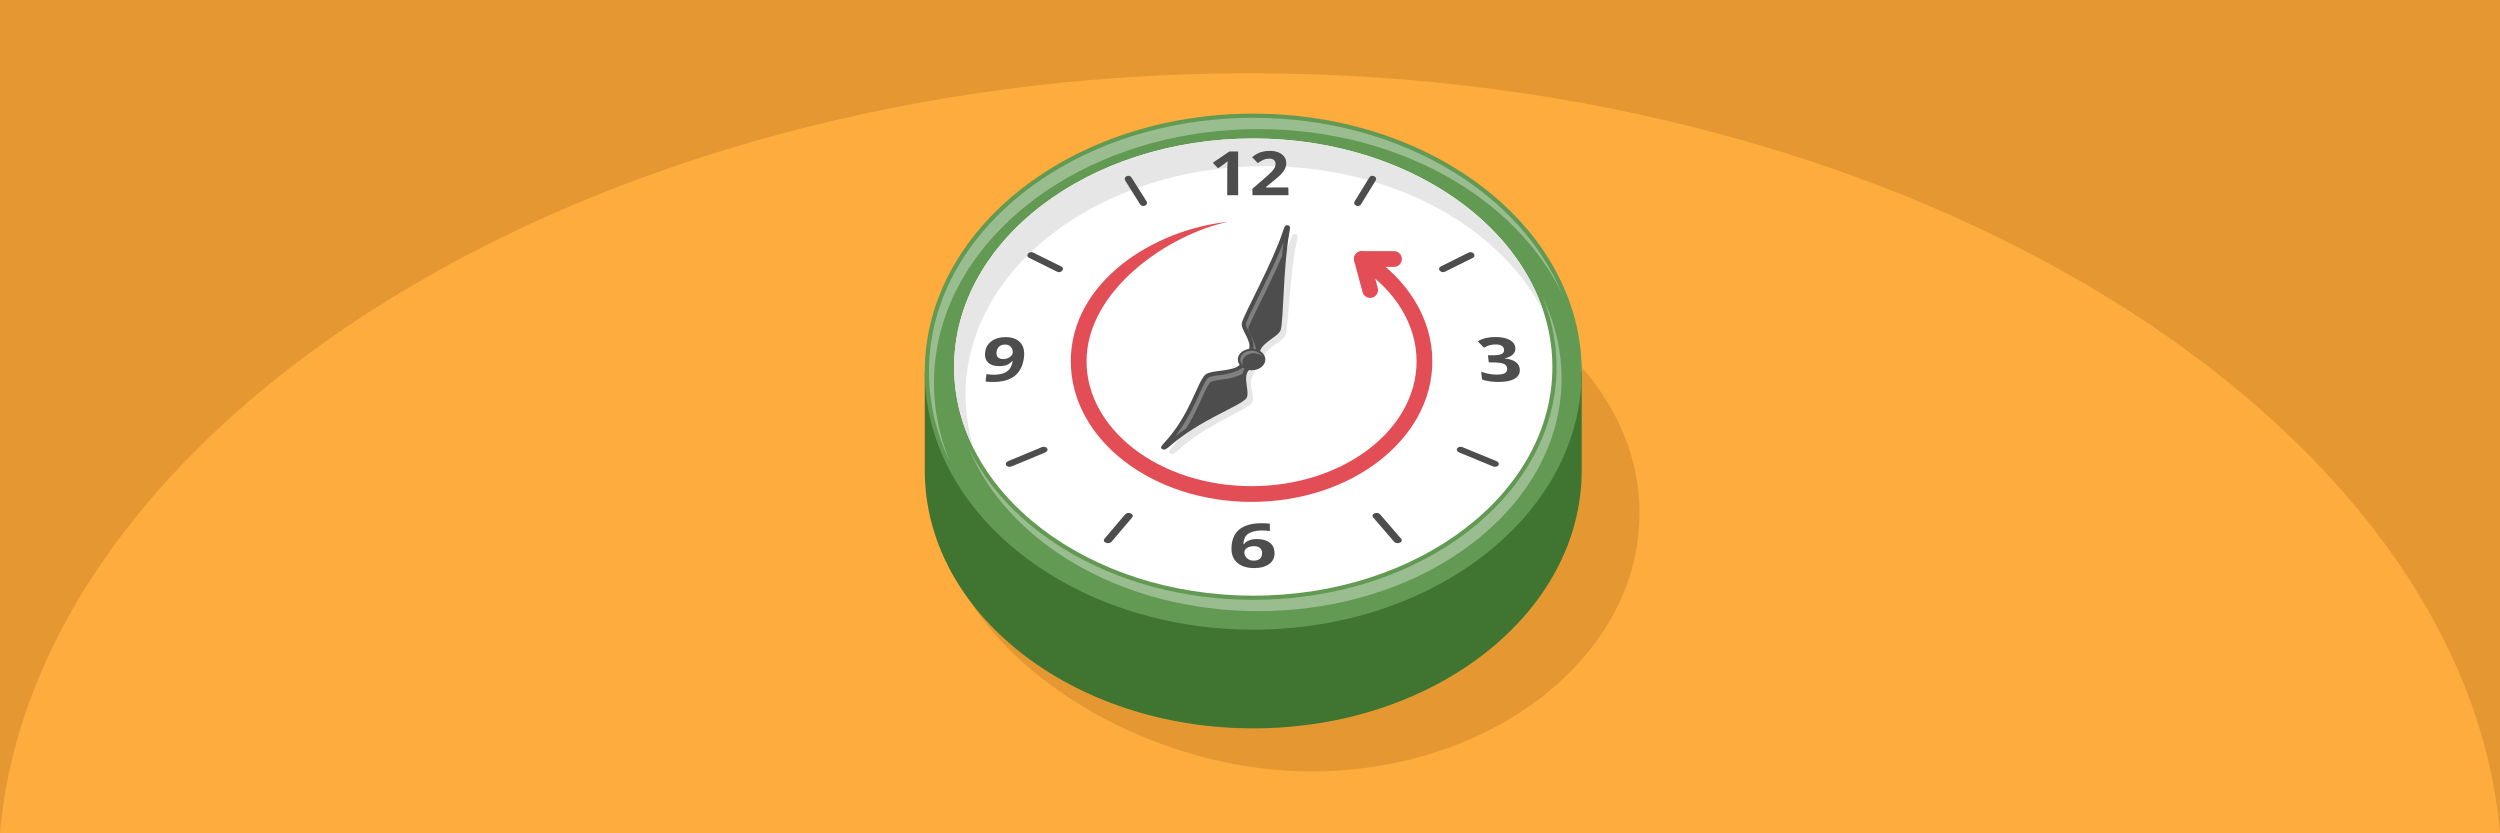 <?xml version="1.0" encoding="UTF-8"?>
<!DOCTYPE svg PUBLIC "-//W3C//DTD SVG 1.1//EN" "http://www.w3.org/Graphics/SVG/1.1/DTD/svg11.dtd">
<!-- Creator: CorelDRAW 2020 (64-Bit) -->
<svg xmlns="http://www.w3.org/2000/svg" xml:space="preserve" width="1500px" height="500px" version="1.1" style="shape-rendering:geometricPrecision; text-rendering:geometricPrecision; image-rendering:optimizeQuality; fill-rule:evenodd; clip-rule:evenodd"
viewBox="0 0 149676.3 49892.1"
 xmlns:xlink="http://www.w3.org/1999/xlink"
 xmlns:xodm="http://www.corel.com/coreldraw/odm/2003">
 <defs>
  <style type="text/css">
   <![CDATA[
    .str0 {stroke:#E34D55;stroke-width:942.8;stroke-linecap:round;stroke-linejoin:round;stroke-miterlimit:2.613}
    .fil11 {fill:none}
    .fil2 {fill:#3F7530}
    .fil8 {fill:#4D4D4D}
    .fil4 {fill:#629953}
    .fil9 {fill:gray}
    .fil0 {fill:#E59832}
    .fil6 {fill:#E6E6E6}
    .fil1 {fill:#FFAC3E}
    .fil3 {fill:white}
    .fil7 {fill:#4D4D4D;fill-rule:nonzero}
    .fil10 {fill:#E34D55;fill-rule:nonzero}
    .fil5 {fill:white;fill-opacity:0.349}
   ]]>
  </style>
 </defs>
 <g id="Layer_x0020_1">
  <g id="_2925456509664">
   <g>
    <polygon class="fil0" points="0,0 149676.3,0 149676.3,49892.1 0,49892.1 "/>
    <g>
     <g>
      <path class="fil1" d="M0 49892.1l149676.3 0c-2104.8,-24399.7 -34804.9,-45504.8 -74838.2,-45504.8 -40033.3,0 -72733.4,21105.1 -74838.1,45504.8z"/>
     </g>
    </g>
   </g>
   <path class="fil0" d="M78492.4 15293.5c10860.9,0 19665.5,6915.5 19665.5,15446.1 0,8530.7 -8804.6,15446.1 -19665.5,15446.1 -10860.9,0 -22293.9,-7680.4 -22293.9,-16211 0,-8530.6 11433,-14681.2 22293.9,-14681.2z"/>
   <g>
    <path class="fil2" d="M75032.2 12715.6c8194.5,0 15217.4,3937.2 18172.2,9534.2l1493.3 0 0 5911.9c0,8530.6 -8804.6,15446.1 -19665.5,15446.1 -10860.9,0 -19665.5,-6915.5 -19665.5,-15446.1l0 -5911.9 1493.2 0c2954.9,-5597 9977.7,-9534.2 18172.3,-9534.2z"/>
    <path class="fil3" d="M74839.4 6922.9c4568.8,0 8812,1672.4 12165.9,4278.4 3439,2672.2 5992.5,6288.4 6607.5,10319.2 614.9,4030.8 -1023.7,7715.3 -4341.8,10325.4 -3399.9,2674.3 -8494.2,4275.3 -14237.7,4275.3 -5743.5,0 -10863.9,-1601.1 -14303.8,-4275.3 -3357.4,-2610.2 -5040.4,-6294.6 -4478.4,-10325.4 562,-4030.8 3064.6,-7644.7 6470.9,-10319.2 3316.2,-2603.8 7548.6,-4278.4 12117.4,-4278.4z"/>
    <path class="fil4" d="M75032.2 6803.7c10860.9,0 19665.5,6915.4 19665.5,15446.1 0,8530.6 -8804.6,15446 -19665.5,15446 -10860.9,0 -19665.5,-6915.4 -19665.5,-15446 0,-8530.7 8804.6,-15446.1 19665.5,-15446.1zm0 1487.9c9891,0 17909.3,6127.2 17909.3,13685.5 0,7558.4 -8018.3,13685.6 -17909.3,13685.6 -9891.1,0 -17909.4,-6127.2 -17909.4,-13685.6 0,-7558.3 8018.3,-13685.5 17909.4,-13685.5z"/>
    <path class="fil5" d="M75032.2 7053.1c-4231.2,0 -8526.5,1072.4 -12126.8,3329.8 -3091.4,1938.3 -5674.1,4781.2 -6756.1,8316.5 -352.6,1152.3 -533.1,2345.2 -533.1,3550.4 0,1205.1 180.5,2398.1 533.1,3550.3 189.8,620.2 426,1219.1 702.9,1795.5 -150.3,-364.8 -284.5,-737.9 -401.2,-1119.1 -352.7,-1152.3 -533.2,-2345.3 -533.2,-3550.4 0,-1205.1 180.5,-2398.1 533.2,-3550.3 1082,-3535.4 3664.7,-6378.3 6756,-8316.5 3600.4,-2257.4 7895.6,-3329.8 12126.8,-3329.8 4231.2,0 8526.4,1072.4 12126.8,3329.8 2549,1598.2 4752,3811.6 6053.2,6521 -1243.8,-3018.7 -3596.8,-5468.1 -6354.9,-7197.4 -3600.3,-2257.4 -7895.6,-3329.8 -12126.7,-3329.8zm17327.6 10741.1c156.5,383.1 293.5,776.1 408.7,1179 279.7,978 422.6,1986.7 422.6,3003.9 0,1017.3 -142.9,2026.1 -422.6,3004 -955.8,3342.3 -3394.4,6014.3 -6300.9,7823.6 -3394.7,2113.3 -7455.3,3107.4 -11435.4,3107.4 -3980.1,0 -8040.8,-994.1 -11435.5,-3107.4 -2346.6,-1460.8 -4388,-3484 -5590.5,-5968.3 1142,2794.9 3336,5053.5 5892.1,6644.7 3394.8,2113.3 7455.4,3107.4 11435.5,3107.4 3980.1,0 8040.8,-994.1 11435.5,-3107.4 2906.4,-1809.3 5345,-4481.4 6300.8,-7823.7 279.7,-977.9 422.6,-1986.7 422.6,-3003.9 0,-1017.2 -142.9,-2026 -422.6,-3003.9 -184.1,-643.8 -423.4,-1262.7 -710.3,-1855.4z"/>
    <path class="fil6" d="M92420 18686.8c-1927.9,-5968.9 -8981.3,-10395.2 -17387.8,-10395.2 -9801.1,0 -17763.3,6016.2 -17907.4,13479.5 -1.4,68.6 -2,137.3 -2,206 0,1746.3 428.8,3415.8 1209,4951.4 -341.7,-1055.9 -524.2,-2159.6 -524.2,-3296.1 0,-68.8 0.7,-137.5 2,-206 144.1,-7463.4 8106.4,-13479.6 17907.4,-13479.6 7608.6,0 14108.2,3626.2 16703,8740z"/>
    <g>
     <path class="fil7" d="M74129.7 11687.3c-220.4,0 -436.4,0 -656.8,0 0,-504.5 4.4,-1008.9 4.4,-1513.3 4.4,-83.1 8.8,-166.1 8.8,-249.1 4.4,-89.2 8.9,-181.5 13.3,-273.8 -110.3,92.3 -185.6,153.3 -224.8,181.5 -115,82.5 -233.7,163 -352.7,243 -101.4,-110.8 -202.8,-221.5 -308.5,-332.2 330.5,-224.6 656.7,-449.1 987.3,-673.6 171.9,0 348.3,0 524.6,0 0,873.5 0,1747 4.4,2617.5zm3015 0c-722.9,0 -1441.4,0 -2159.9,0 0,-126.2 -4.4,-255.3 -4.4,-384.5 255.7,-221.5 509.2,-440.3 767,-664.4 227,-197.3 370.3,-335.2 436.4,-412.1 66.1,-76.9 110.9,-152.4 141,-215.3 31.7,-66.4 45.9,-132.2 44.1,-203 -2.6,-104.6 -36.8,-182.5 -105.8,-233.8 -67.7,-50.2 -154.2,-76.9 -264.4,-76.9 -119.1,0 -234,20.8 -348.3,67.7 -110.5,45.4 -220.4,113.8 -343.8,199.9 -119,-116.9 -233.6,-236.8 -348.2,-356.8 149.8,-110.7 267.9,-189.7 365.8,-233.8 100.5,-45.1 207.1,-80.4 321.8,-104.5 118.9,-25.1 246.9,-37 387.9,-37 194,0 357.6,29.5 502.5,89.3 146,60.2 260.1,144.6 343.9,252.2 83.7,107.6 123.1,230.7 127.8,369.1 4,119.9 -19.5,232.9 -66.2,338.3 -45.9,103.8 -119,215.3 -220.3,326 -101.4,110.7 -283.1,266.5 -542.2,473.7 -133.2,106.5 -260.1,212.2 -387.9,316.8 0,9.2 0,18.5 0,24.6 445.2,0 894.8,0 1340,0 8.8,156.9 8.8,310.7 13.2,464.5z"/>
     <path class="fil7" d="M90721.2 20800.8c21.9,163 -25.4,298.1 -141.1,415.2 -109.1,110.5 -277.7,193.8 -498.1,236.8 0,3.1 0,6.2 0,9.3 273.3,27.7 488.6,93.3 639.2,193.7 153.6,102.5 241.2,240.1 264.4,412.2 34.1,252.3 -57.4,449 -273.2,587.5 -220.5,141.3 -555.5,212.2 -991.8,212.2 -365.9,0 -696.5,-46.2 -987.4,-141.5 -17.7,-156.8 -35.3,-313.7 -52.9,-470.6 136.6,49.2 286.6,91.7 440.8,123 163.2,33.2 317.4,49.2 471.6,49.2 233.7,0 406.3,-29.6 511.3,-92.2 106.5,-63.4 144.1,-162.9 127.9,-298.4 -14.7,-122.8 -84.6,-210.2 -220.4,-261.4 -133,-50.2 -343.8,-76.9 -625.9,-76.9 -88.2,0 -171.9,0 -251.3,0 -17.6,-141.5 -35.3,-283 -52.9,-427.5 83.8,0 167.5,0 255.7,0 260,0 449.4,-25.1 559.8,-76.9 118.8,-55.8 165.5,-144.9 149.8,-273.8 -23.9,-197.1 -198.3,-298.3 -511.3,-298.3 -110.2,0 -225.6,12.3 -339.4,43.1 -102.2,27.6 -224.8,79.9 -352.6,150.7 -123.5,-126.2 -246.9,-252.3 -370.3,-381.4 282.1,-172.3 639.1,-258.4 1053.5,-258.4 348.3,0 621.4,55.7 837.5,166.1 211.4,107.9 330.6,261.5 357.1,458.3z"/>
     <path class="fil7" d="M61311.4 21332.9c-48,513.7 -231.1,896 -537.8,1153.4 -301.5,253.1 -740.5,381.4 -1313.5,381.4 -198.4,0 -348.2,-9.2 -454,-24.6 17.6,-147.7 35.2,-295.3 52.8,-446 123.4,24.6 260.1,36.9 401.2,36.9 238,0 440.8,-24.6 599.5,-80 158.6,-55.3 283.4,-137.3 379,-255.2 93.9,-115.9 154.3,-276.9 189.6,-479.9 -13.3,0 -22.1,0 -26.5,0 -97,110.8 -211.9,186.9 -335,233.8 -119.3,45.4 -264.5,67.7 -440.8,67.7 -295.3,0 -517.1,-69.3 -670,-218.4 -146.8,-143.1 -208.3,-347.2 -176.3,-609 34.2,-279.5 158.7,-501.4 379.1,-664.4 220.4,-163 506.9,-246 855.2,-246 246.8,0 453.3,47.3 630.3,138.3 175.7,90.5 295.3,221.6 379,393.8 83.7,172.2 110.6,378.4 88.2,618.2zm-1132.8 -704.4c-145.5,0 -265.5,35.9 -357,116.9 -89.2,78.9 -144.7,190.8 -158.8,338.3 -12.3,129.3 10,226.6 79.4,301.5 67.2,72.7 171.9,110.7 326.2,110.7 141,0 271.9,-39 379.1,-110.7 108.8,-72.8 171.8,-156.9 180.7,-252.3 13.1,-141.5 -19.4,-259.9 -105.9,-359.8 -81,-93.8 -198.2,-144.6 -343.7,-144.6z"/>
     <path class="fil7" d="M73728.6 32863.9c0,-519.8 158.5,-904.4 458.4,-1156.4 303.9,-255.5 753.8,-381.4 1357.6,-381.4 207.2,0 365.9,9.2 480.5,27.7 4.4,147.6 8.8,295.2 4.4,442.9 -141,-24.6 -286.5,-36.9 -432,-36.9 -260,0 -475.3,29.7 -639.1,86.1 -166.8,57.4 -291.7,140.9 -374.7,252.2 -84.5,113.2 -127.8,270.7 -141,479.8 4.4,0 13.2,0 26.4,0 167.5,-203 423.2,-304.5 789,-304.5 321.8,0 578.2,72.9 767,218.4 190.3,146.7 275.8,350.7 282.1,609 6.9,279.9 -97,501.3 -317.4,664.4 -220.4,162.9 -524.5,246 -916.8,246 -268.9,0 -510.6,-47.8 -709.7,-135.3 -206.5,-90.8 -357.8,-221 -467.3,-390.6 -110.8,-171.8 -167.4,-381.4 -167.4,-621.4zm1326.8 701.3c163,0 290.8,-36.8 379,-116.8 88.2,-80 127.9,-193.9 127.9,-338.4 0,-129.2 -44.2,-227.6 -127.9,-301.4 -83.7,-73.8 -202.7,-110.7 -370.2,-110.7 -154.3,0 -291.7,35.8 -401.1,107.6 -110.9,72.7 -163.1,159.9 -163.1,255.3 0,141.6 50.5,259.3 158.7,359.9 103.3,96.2 238,144.5 396.7,144.5z"/>
    </g>
    <path class="fil7" d="M81989 10613.8c52.9,-86.1 180.8,-116.9 282.2,-64.6 110.1,49.3 149.8,160 96.9,246.1 -295.3,482.9 -590.6,965.8 -890.4,1448.7 -52.9,86.1 -180.7,116.9 -286.5,64.6 -110.2,-49.3 -149.9,-160 -92.6,-246.1 295.3,-482.9 595.1,-965.8 890.4,-1448.7zm-14629.9 181.5c-52.9,-86.1 -13.2,-196.8 88.2,-246.1 105.8,-52.3 233.6,-21.5 286.5,64.6 299.7,482.9 608.3,965.8 916.8,1448.7 52.9,86.1 13.2,196.8 -92.6,246.1 -105.7,52.3 -238,21.5 -290.8,-64.6 -304.2,-482.9 -612.8,-965.8 -908.1,-1448.7zm-6792.6 17129c-123.5,49.2 -268.9,21.5 -326.2,-67.7 -57.3,-86.1 -4.4,-196.9 110.2,-246.1 678.8,-276.8 1348.8,-556.7 2018.8,-836.6 119,-49.2 264.5,-21.5 321.8,67.7 61.7,86.1 4.4,196.8 -105.8,246 -674.4,280 -1344.4,559.8 -2018.8,836.7zm23313.5 4324.5c79.4,86.1 48.5,196.9 -74.9,246.1 -114.6,52.3 -273.3,21.5 -343.8,-64.6 -418.8,-482.9 -837.5,-965.8 -1247.5,-1448.7 -74.9,-86.2 -44,-196.9 75,-246.1 119,-52.3 273.3,-21.5 343.8,64.6 409.9,482.9 828.7,965.8 1247.4,1448.7zm4050.9 -17129c101.4,-49.2 238,-21.5 304.2,67.7 74.9,86.1 48.5,196.8 -48.5,246 -559.8,280 -1115.2,559.8 -1679.4,836.7 -101.4,49.2 -242.5,21.5 -308.6,-67.7 -74.9,-86.2 -48.5,-196.9 52.9,-246.1 564.2,-276.8 1124,-556.7 1679.4,-836.6zm-26328.6 313.7c-101.4,-49.2 -127.8,-159.9 -52.9,-246 66.1,-89.2 207.2,-116.9 304.2,-67.7 559.8,279.9 1119.6,559.8 1688.2,836.6 101.4,49.2 132.3,159.9 57.3,246.1 -66.1,89.2 -207.2,116.9 -304.2,67.7 -568.5,-276.9 -1132.8,-556.7 -1692.6,-836.7zm4950.1 16996.8c-70.5,86.1 -229.2,116.9 -348.2,64.6 -119,-49.2 -149.9,-160 -74.9,-246.1 409.9,-482.9 819.9,-965.8 1229.8,-1448.7 70.6,-86.1 224.8,-116.9 339.4,-64.6 119,49.2 154.3,159.9 83.8,246.1 -410,482.9 -819.9,965.8 -1229.9,1448.7zm23044.7 -4819.8c119.1,49.2 176.4,160 114.6,246.1 -57.2,89.2 -202.7,116.9 -326.1,67.7 -678.9,-276.9 -1353.3,-556.7 -2027.7,-836.7 -123.4,-49.2 -171.9,-159.9 -110.2,-246 57.3,-89.2 202.8,-116.9 317.4,-67.7 678.8,279.9 1353.2,559.8 2032,836.6z"/>
    <path class="fil6" d="M75180.1 21924.3c-49.5,166.1 -99.2,329.2 -140,492.2 -414.9,455.2 198.1,1399.4 -108.2,1728.5 -466,495.2 -2708.8,1277.7 -4373.6,2789.8 -241.7,219.5 -343.2,295.2 -488,215.3 -145,-83.1 -73.1,-177.2 134.7,-415.2 1435.9,-1644.3 1747.1,-3528 2217.5,-4023.2 306.3,-329.1 1640.9,-163 2056,-615.1 231,-55.4 466.3,-113.8 701.6,-172.3z"/>
    <path class="fil6" d="M75175.7 21619.8c170.5,-107 341.2,-217 516.2,-327 174,-535.1 1152.7,-847.2 1274.2,-1239.6 179.7,-582.7 260.5,-3743.6 676.8,-5633.3 59.8,-271.5 77,-377.6 -85.3,-407.3 -157.9,-26.7 -199.2,71.7 -296.1,336 -677.5,1846.3 -2427,4714.7 -2611.2,5297.3 -125.8,392.4 557.8,995.9 383.8,1531 44.2,148.7 92.8,297.3 141.6,442.9z"/>
    <path class="fil8" d="M74940.8 21662c-57.4,166.1 -114.7,329.1 -163.2,492.1 -436.3,455.2 132.3,1399.5 -189.5,1728.6 -489.3,495.2 -2768.9,1277.6 -4504.9,2789.7 -252,219.5 -357,295.3 -498.1,215.3 -141.1,-83 -64.8,-177.2 154.3,-415.2 1513.2,-1644.3 1913.1,-3527.9 2406.7,-4023.1 321.8,-329.1 1648.6,-163 2085,-615.2 233.6,-55.3 471.6,-113.8 709.7,-172.2zm-4.5 -304.5c167.5,-110.7 335.1,-224.6 506.9,-338.4 158.7,-553.6 1128.5,-876.5 1238.7,-1282.5 163.1,-602.9 153.4,-3873.4 515.7,-5828.7 52,-280.8 66.1,-390.6 -96.9,-421.3 -158.8,-27.7 -197.2,74.2 -286.6,347.6 -624.7,1910.4 -2292.1,4878.1 -2459.6,5481 -114.6,406 586.3,1030.4 427.6,1584 48.5,153.8 101.3,307.6 154.2,458.3z"/>
    <path class="fil9" d="M74560.2 22011.8c-69.1,16.7 -32.1,-58.1 -101.2,-41.7 -280.1,239.3 -833.6,404 -1182.2,452.6 -170.4,23.7 -841,88.6 -953.3,202.1 -125.7,127 -246,378.8 -323.1,539.5 -154.5,322 -295.7,650.7 -449.2,973.5 -337.4,709.3 -715.2,1372.3 -1189.2,1983.8 211.7,-163.6 429.6,-318.9 652.2,-467.4 249.8,-398.6 471.7,-815.8 678.4,-1250.3 153.5,-322.8 294.8,-651.5 449.3,-973.5 77,-160.7 197.4,-412.5 323.1,-539.6 112.2,-113.4 782.8,-178.3 953.2,-202 273.8,-38.1 673.8,-147.9 968.6,-309.1 29,-125.2 81.1,-243.8 167.8,-349.7 1.8,-6.1 3.7,-12.1 5.6,-18.2zm507.1 -1041.6c56.2,-37.7 56.5,61.9 112.8,24.4 4.4,-10.6 9.1,-21.3 14,-32.1 -22.6,-557.1 -516.3,-1105 -457.9,-1314.1 39.5,-141.3 121.4,-310.2 183,-443.9 119.6,-259.6 246.2,-516.8 372.4,-773.3 340,-691.3 683.1,-1380.6 1007.6,-2079.4 155.7,-335.4 311.3,-677.6 457.6,-1023.9 27.2,-288.4 59,-577.2 98.8,-863.5 -208.6,550 -453.1,1094.2 -697.9,1621.3 -324.4,698.9 -667.6,1388.1 -1007.6,2079.4 -126.2,256.6 -252.7,513.7 -372.3,773.4 -61.6,133.6 -143.5,302.6 -183,443.8 -65.2,233.2 556,887.2 445.6,1505.8 8.9,27.4 17.8,54.7 26.9,82.1z"/>
    <path class="fil8" d="M74931.9 20877.7c451.8,0 820,287.5 824.3,642.8 4.4,355.3 -359.2,645.9 -815.4,645.9 -456.3,0 -833.1,-290.6 -833.1,-645.9 0,-355.3 372.4,-642.8 824.2,-642.8z"/>
    <path class="fil10" d="M81281.1 15903.8c-219.6,-139.3 -284.8,-430.3 -145.5,-649.9 139.4,-219.7 430.5,-284.8 650.3,-145.5 1248.2,793.7 2236.3,1784.8 2914.7,2892.4 686,1120.2 1054.1,2356.7 1054.1,3627.6 0,2348.9 -1229.7,4467.7 -3217.8,5994.4 -1951.7,1498.7 -4640.9,2425.7 -7604.9,2425.7 -2964,0 -5653.2,-927 -7604.9,-2425.7 -1988.2,-1526.7 -3217.9,-3645.5 -3217.9,-5994.4 0,-4777.2 5009.3,-7904.9 9434.9,-8349.2 -3549.8,729.1 -8491.7,4085.6 -8491.7,8349.2 0,2041.1 1087.5,3896.7 2845.7,5246.8 1794.6,1378.2 4281.1,2230.5 7033.9,2230.5 2752.8,0 5239.2,-852.3 7033.9,-2230.5 1758.2,-1350.1 2845.7,-3205.7 2845.7,-5246.8 0,-1096.7 -319.2,-2166.4 -914.2,-3137.9 -602.7,-984 -1489.5,-1870.3 -2616.3,-2586.7z"/>
    <polyline class="fil11 str0" points="82031.8,17364.9 81533.5,15506.1 83458.7,15506.1 "/>
    <path class="fil9" d="M74931.9 20994.6c280.8,0 522.1,135.7 623.5,328.3 -123.4,-105.8 -300.5,-172.2 -496.9,-172.2 -369.8,0 -674.6,235.3 -674.6,526.2 0,69.6 17.7,136.2 49.8,197.2 -109.3,-93.8 -176.4,-217.8 -176.4,-353.3 0,-290.8 304.8,-526.2 674.6,-526.2z"/>
   </g>
  </g>
 </g>
</svg>
